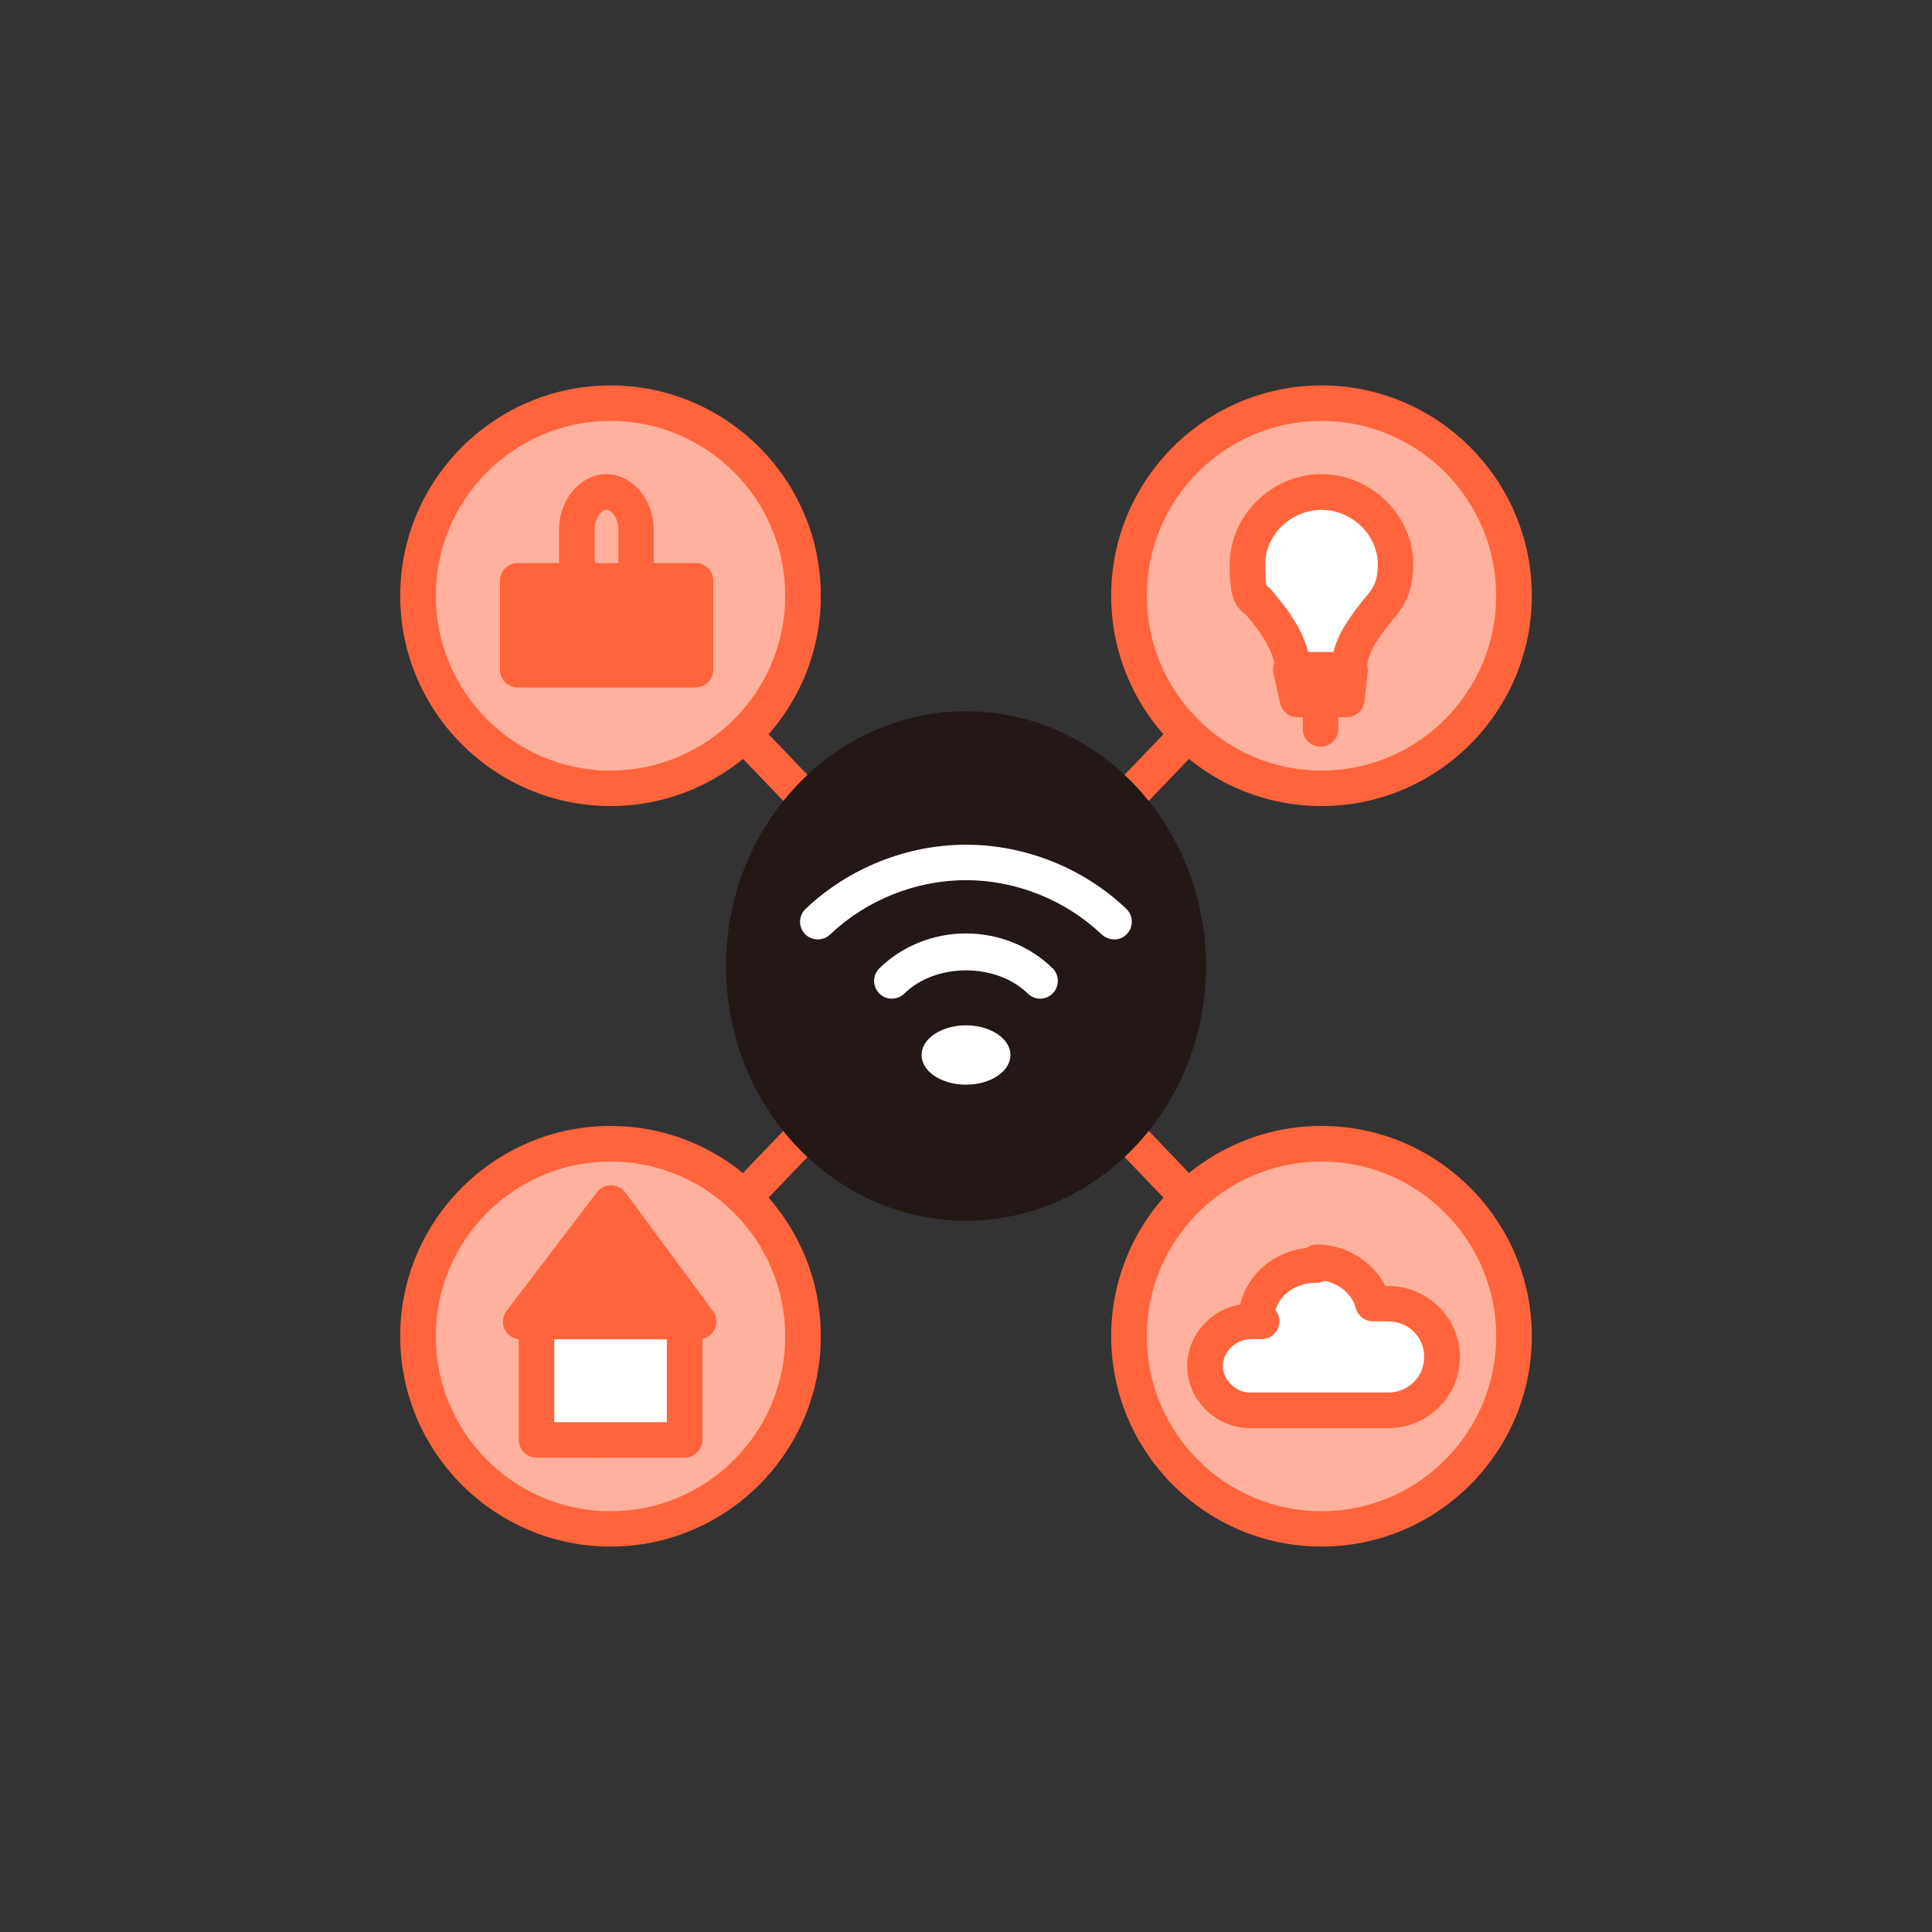 <?xml version="1.0" encoding="UTF-8"?>
<svg id="_レイヤー_2" data-name="レイヤー 2" xmlns="http://www.w3.org/2000/svg" xmlns:xlink="http://www.w3.org/1999/xlink" viewBox="0 0 140 140">
  <rect x="0" y="0" width="140" height="140" fill="#333333" stroke="none"/>
  <defs>
    <style>
      .cls-1 {
        fill: none;
      }

      .cls-2, .cls-3 {
        fill-rule: evenodd;
      }

      .cls-2, .cls-4 {
        fill: #fff;
      }

      .cls-3, .cls-5 {
        fill: #ff643c;
      }

      .cls-6 {
        fill: #ffb19d;
      }

      .cls-7 {
        fill: #231815;
      }

      .cls-8 {
        clip-path: url(#clippath);
      }
    </style>
    <clipPath id="clippath">
      <rect class="cls-1" width="140" height="140"/>
    </clipPath>
  </defs>
  <g id="_レイヤー_1-2" data-name="レイヤー 1">
    <g class="cls-8">
      <g>
        <path class="cls-5" d="M94.69,97.05c-.34,0-.68-.13-.93-.4l-49.37-51.52c-.49-.51-.47-1.33.04-1.82.51-.49,1.33-.47,1.82.04l49.37,51.52c.49.51.47,1.33-.04,1.82-.25.24-.57.36-.89.36Z"/>
        <path class="cls-5" d="M45.31,97.05c-.32,0-.64-.12-.89-.36-.51-.49-.53-1.31-.04-1.82l49.37-51.52c.49-.51,1.31-.53,1.82-.04.51.49.53,1.31.04,1.82l-49.37,51.52c-.25.26-.59.4-.93.4Z"/>
        <circle class="cls-6" cx="44.24" cy="96.83" r="13.95"/>
        <path class="cls-5" d="M44.24,112.07c-8.4,0-15.24-6.84-15.24-15.24s6.84-15.24,15.24-15.24,15.24,6.84,15.24,15.24-6.84,15.24-15.24,15.24ZM44.24,84.17c-6.98,0-12.66,5.68-12.66,12.67s5.68,12.67,12.66,12.67,12.66-5.68,12.66-12.67-5.68-12.67-12.66-12.67Z"/>
        <path class="cls-5" d="M43.17,105.63c-.71,0-1.29-.58-1.29-1.29v-4.29c0-.71.58-1.29,1.29-1.29s1.29.58,1.29,1.29v4.29c0,.71-.58,1.29-1.29,1.29Z"/>
        <polygon class="cls-3" points="50.61 95.76 44.27 87.17 37.73 95.76 50.61 95.76"/>
        <path class="cls-5" d="M50.61,97.05h-12.88c-.49,0-.94-.28-1.15-.71-.22-.44-.17-.96.13-1.35l6.54-8.59c.24-.32.62-.51,1.03-.51.4.01.79.19,1.04.52l6.34,8.59c.29.39.33.91.11,1.35s-.66.71-1.15.71ZM40.33,94.47h7.73l-3.8-5.15-3.92,5.15Z"/>
        <rect class="cls-4" x="38.87" y="95.76" width="10.73" height="8.59"/>
        <path class="cls-5" d="M49.61,105.63h-10.73c-.71,0-1.29-.58-1.29-1.29v-8.59c0-.71.58-1.29,1.29-1.29h10.73c.71,0,1.29.58,1.29,1.29v8.59c0,.71-.58,1.29-1.29,1.29ZM40.16,103.06h8.16v-6.01h-8.16v6.01Z"/>
        <circle class="cls-6" cx="95.76" cy="96.83" r="13.95"/>
        <path class="cls-5" d="M95.76,112.07c-8.4,0-15.24-6.84-15.24-15.24s6.84-15.24,15.24-15.24,15.24,6.84,15.24,15.24-6.84,15.24-15.24,15.24ZM95.76,84.17c-6.98,0-12.66,5.68-12.66,12.67s5.68,12.67,12.66,12.67,12.66-5.68,12.66-12.67-5.68-12.67-12.66-12.67Z"/>
        <path class="cls-2" d="M95.36,91.47c1.96,0,3.7,1.29,4.13,3.01h1.09c2.17,0,3.91,1.72,3.91,3.86s-1.74,3.86-3.91,3.86h-10c-1.74,0-3.26-1.5-3.26-3.22s1.52-3.22,3.26-3.22.22,0,.43,0c0-2.36,1.96-4.08,4.35-4.08v-.21Z"/>
        <path class="cls-5" d="M100.58,103.49h-10c-2.47,0-4.55-2.06-4.55-4.51,0-2.21,1.7-4.1,3.84-4.45.52-2.19,2.42-3.84,4.82-4.1.2-.16.43-.25.68-.25,2.16,0,4.12,1.22,5.02,3.01h.2c2.87,0,5.2,2.31,5.2,5.15s-2.33,5.15-5.2,5.15ZM90.58,97.05c-1.03,0-1.97.92-1.97,1.93s.94,1.93,1.97,1.93h10c1.47,0,2.62-1.13,2.62-2.58s-1.15-2.58-2.62-2.58h-1.09c-.59,0-1.1-.4-1.25-.97-.25-.98-1.17-1.76-2.27-1.97-.18.1-.39.15-.61.15-1.43,0-2.58.81-2.94,1.98.18.22.29.5.29.81,0,.71-.58,1.29-1.29,1.29h-.84Z"/>
        <circle class="cls-6" cx="44.24" cy="43.17" r="13.95"/>
        <path class="cls-5" d="M44.24,58.41c-8.4,0-15.24-6.84-15.24-15.24s6.84-15.24,15.24-15.24,15.24,6.84,15.24,15.24-6.84,15.24-15.24,15.24ZM44.24,30.5c-6.98,0-12.66,5.68-12.66,12.67s5.68,12.67,12.66,12.67,12.66-5.68,12.66-12.67-5.68-12.67-12.66-12.67Z"/>
        <path class="cls-5" d="M46.1,43.38c-.71,0-1.29-.58-1.29-1.29v-3.74c0-.82-.51-1.41-.86-1.41s-.86.59-.86,1.41v3.74c0,.71-.58,1.29-1.29,1.29s-1.29-.58-1.29-1.29v-3.74c0-2.16,1.57-3.99,3.43-3.99s3.43,1.83,3.43,3.99v3.74c0,.71-.58,1.29-1.29,1.29Z"/>
        <path class="cls-4" d="M43.17,47.67c-.71,0-1.29-.58-1.29-1.29v-2.15c0-.71.58-1.29,1.29-1.29s1.29.58,1.29,1.29v2.15c0,.71-.58,1.29-1.29,1.29Z"/>
        <rect class="cls-5" x="37.52" y="42.09" width="12.88" height="6.44"/>
        <path class="cls-5" d="M50.4,49.82h-12.88c-.71,0-1.29-.58-1.29-1.29v-6.44c0-.71.58-1.29,1.29-1.29h12.88c.71,0,1.29.58,1.29,1.29v6.44c0,.71-.58,1.29-1.29,1.29ZM38.81,47.25h10.3v-3.87h-10.3v3.87Z"/>
        <circle class="cls-6" cx="95.76" cy="43.17" r="13.95"/>
        <path class="cls-5" d="M95.76,58.41c-8.4,0-15.24-6.84-15.24-15.24s6.84-15.24,15.24-15.24,15.24,6.84,15.24,15.24-6.84,15.24-15.24,15.24ZM95.76,30.5c-6.98,0-12.66,5.68-12.66,12.67s5.68,12.67,12.66,12.67,12.66-5.68,12.66-12.67-5.68-12.67-12.66-12.67Z"/>
        <path class="cls-5" d="M95.69,54.11c-.71,0-1.29-.58-1.29-1.29v-2.15c0-.71.58-1.29,1.29-1.29s1.29.58,1.29,1.29v2.15c0,.71-.58,1.29-1.29,1.29Z"/>
        <polygon class="cls-3" points="98.74 50.68 95.16 50.68 94.69 48.53 98.98 48.53 98.74 50.68"/>
        <path class="cls-5" d="M97.6,51.97h-3.58c-.6,0-1.13-.42-1.26-1.01l-.48-2.15c-.08-.38,0-.78.25-1.08.25-.31.61-.48,1.01-.48h4.29c.37,0,.71.16.96.43.25.27.36.64.32,1l-.24,2.15c-.07.65-.62,1.14-1.28,1.14Z"/>
        <path class="cls-2" d="M101.13,40.89c0-2.84-2.46-5.24-5.37-5.24s-5.37,2.4-5.37,5.24.45,2.18.89,2.84c2.01,2.4,2.24,3.49,2.46,4.8h4.02c0-1.31.45-2.4,2.46-4.8.67-.87.89-1.75.89-2.84Z"/>
        <path class="cls-5" d="M97.77,49.82h-4.02c-.63,0-1.16-.45-1.27-1.07-.19-1.12-.34-2-2.18-4.19-.96-.72-1.19-1.49-1.19-3.67,0-3.54,3.05-6.53,6.65-6.53s6.65,2.99,6.65,6.53c0,1.46-.36,2.58-1.16,3.62-2.04,2.44-2.19,3.2-2.19,4.02,0,.71-.58,1.29-1.29,1.29ZM94.8,47.25h1.83c.29-1.24,1.06-2.48,2.62-4.34.42-.55.59-1.12.59-2.01,0-2.14-1.87-3.95-4.08-3.95s-4.08,1.81-4.08,3.95c0,.94.05,1.35.09,1.52.17.13.38.31.58.6,1.57,1.86,2.14,3.07,2.45,4.24Z"/>
        <ellipse class="cls-7" cx="70" cy="70" rx="16.1" ry="17.17"/>
        <path class="cls-7" d="M70,88.46c-9.59,0-17.39-8.28-17.39-18.46s7.8-18.46,17.39-18.46,17.39,8.28,17.39,18.46-7.8,18.46-17.39,18.46ZM70,54.11c-8.17,0-14.81,7.13-14.81,15.89s6.64,15.89,14.81,15.89,14.81-7.13,14.81-15.89-6.64-15.89-14.81-15.89Z"/>
        <path class="cls-4" d="M64.63,72.37c-.33,0-.67-.13-.92-.39-.5-.51-.49-1.32.02-1.82,1.63-1.6,3.91-2.52,6.27-2.52s4.64.92,6.27,2.52c.51.5.51,1.31.02,1.82-.5.51-1.31.52-1.82.01-2.27-2.23-6.66-2.23-8.93,0-.25.25-.58.37-.9.37Z"/>
        <path class="cls-4" d="M80.73,68.07c-.32,0-.64-.12-.89-.35-2.63-2.5-6.21-3.94-9.84-3.94s-7.22,1.44-9.85,3.94c-.51.49-1.33.47-1.82-.04-.49-.52-.47-1.33.05-1.82,3.1-2.95,7.34-4.65,11.62-4.65s8.52,1.69,11.62,4.65c.51.49.53,1.31.04,1.82-.25.27-.59.4-.93.4Z"/>
        <ellipse class="cls-4" cx="70" cy="76.45" rx="3.22" ry="2.15"/>
      </g>
    </g>
  </g>
</svg>